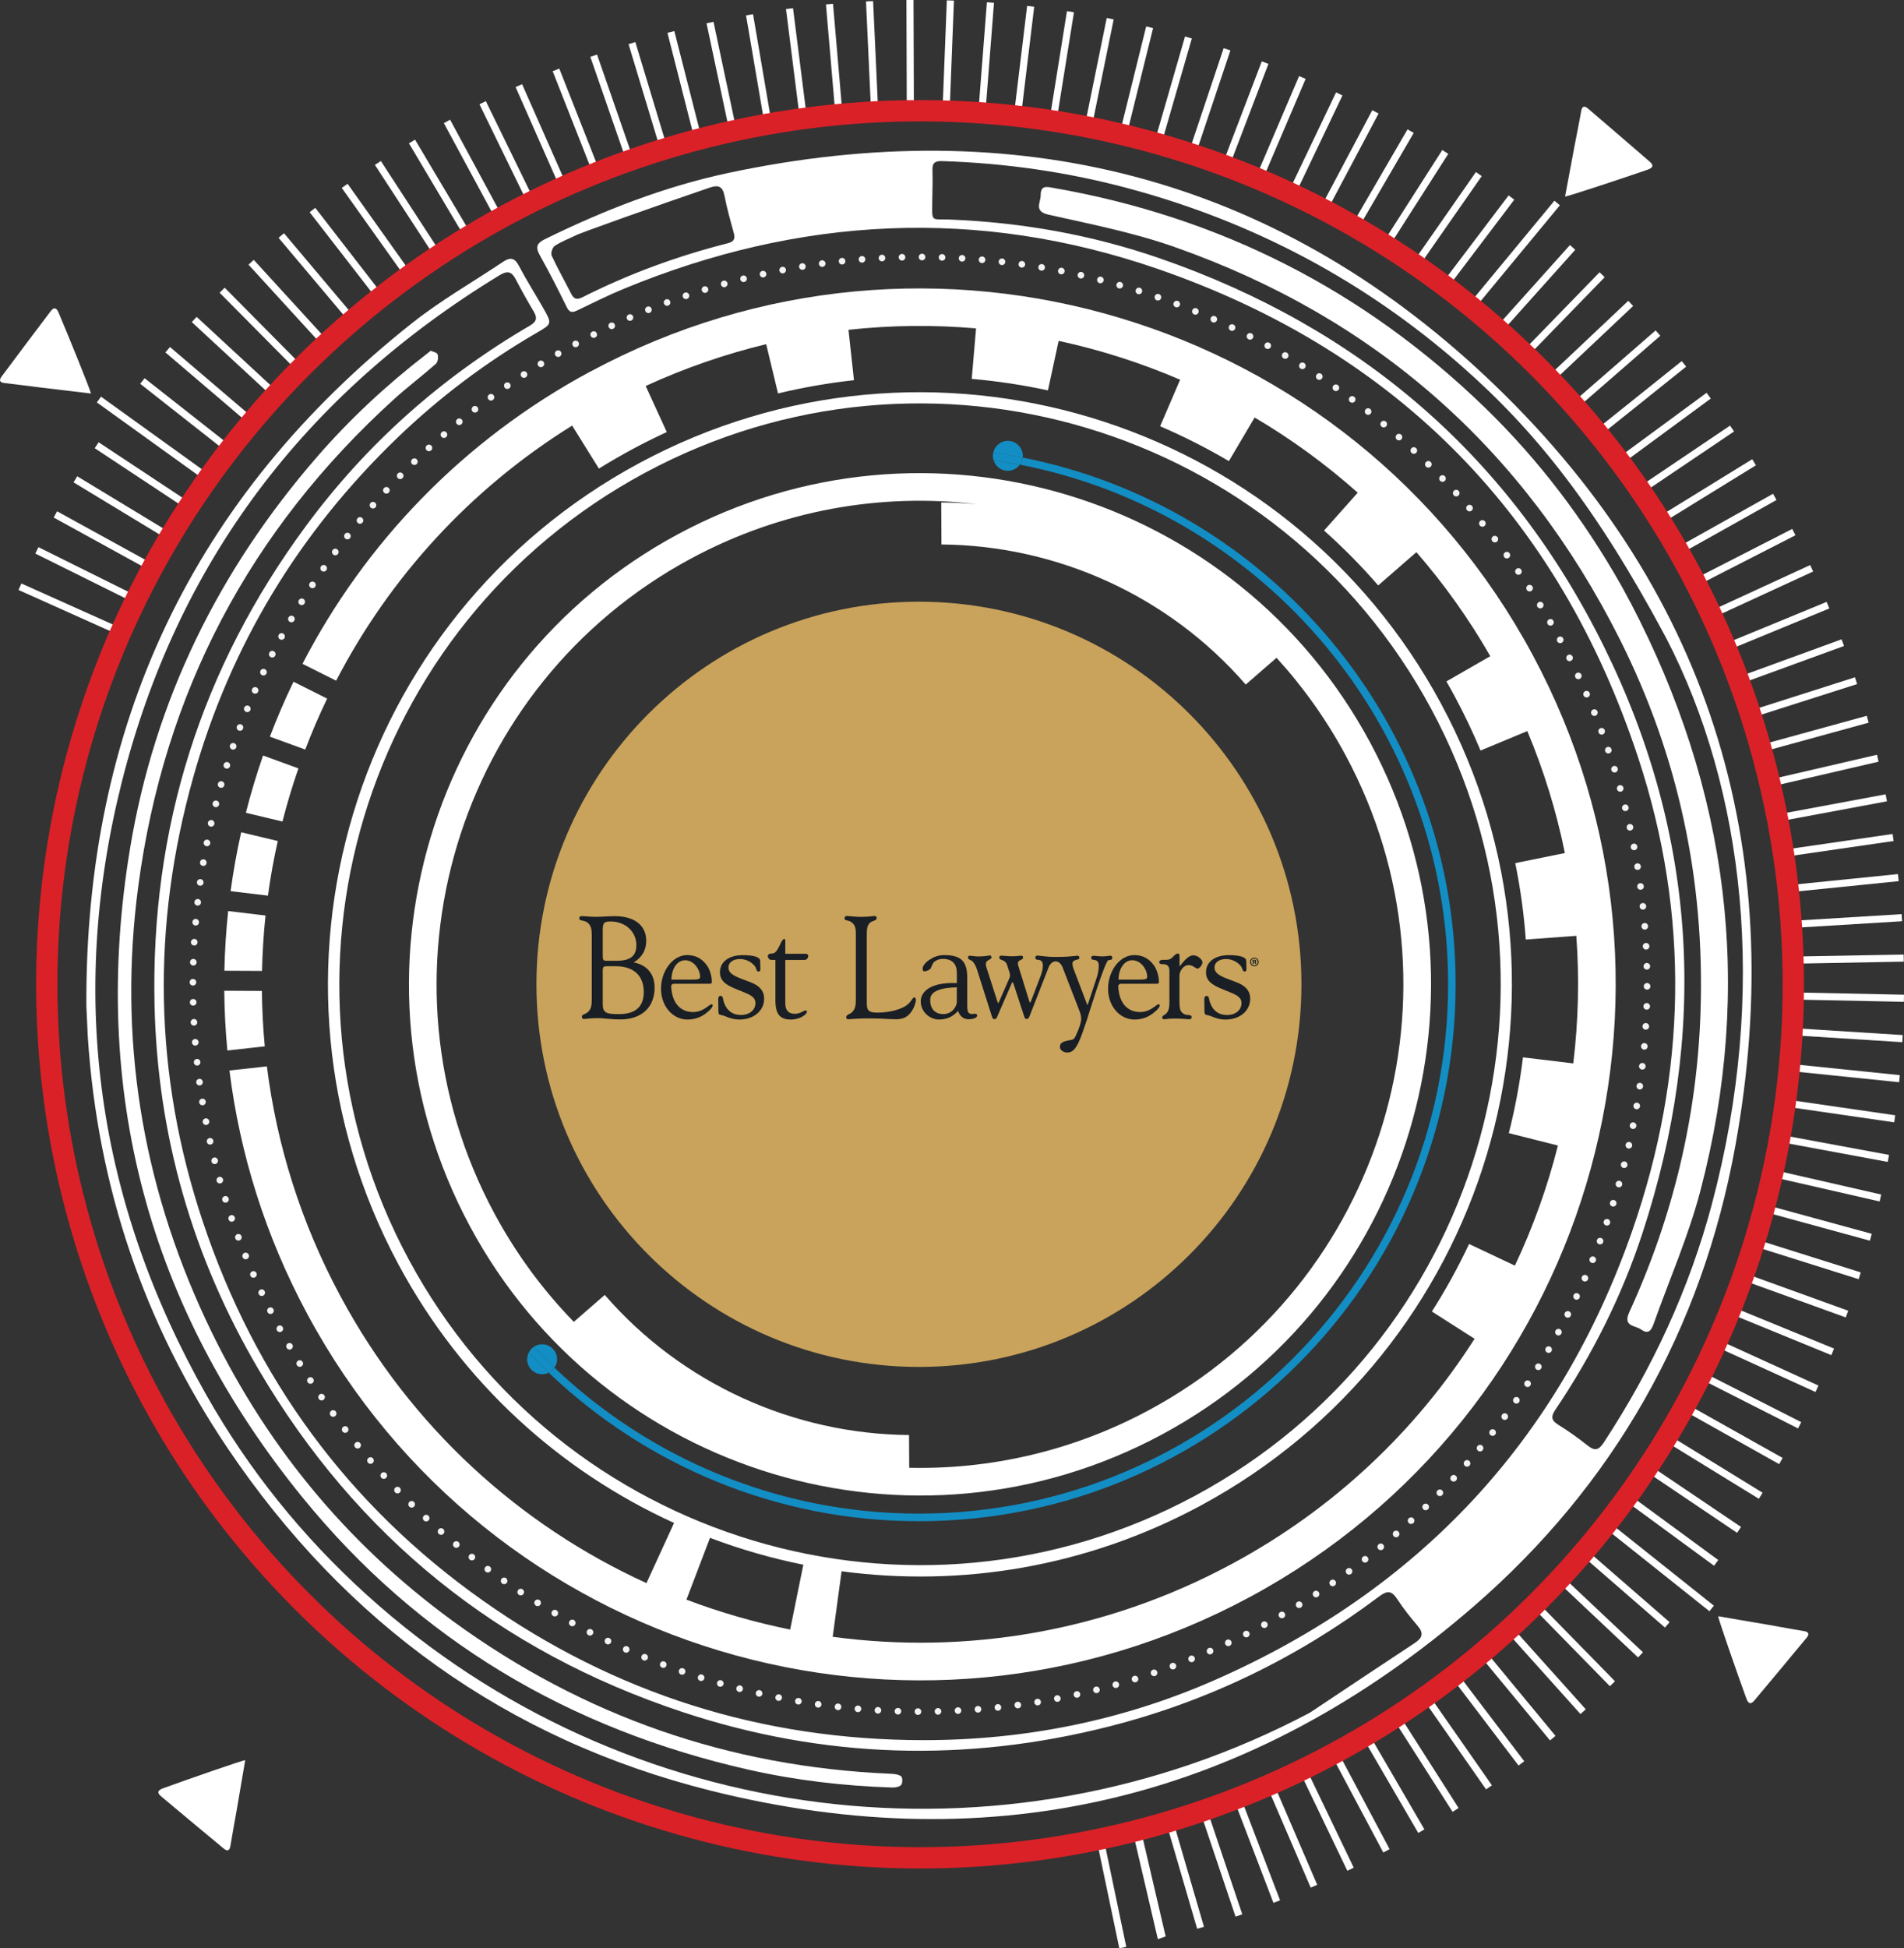 <?xml version="1.0" encoding="UTF-8"?><svg id="Layer_2" xmlns="http://www.w3.org/2000/svg" xmlns:xlink="http://www.w3.org/1999/xlink" viewBox="0 0 511.42 523.16"><rect x="0" y="0" width="511.42" height="523.16" fill="#333333" stroke="none"/><defs><style>.cls-1{fill:#c9a35b;}.cls-1,.cls-2,.cls-3,.cls-4,.cls-5{stroke-width:0px;}.cls-6,.cls-2,.cls-7,.cls-8{fill:none;}.cls-6,.cls-8{stroke:#f3f3f4;stroke-linecap:round;stroke-linejoin:round;stroke-width:1.78px;}.cls-3{fill:#128ec4;}.cls-9{clip-path:url(#clippath);}.cls-4{fill:#1a1f25;}.cls-5{fill:#fff;}.cls-7{stroke:#da2127;stroke-miterlimit:10;stroke-width:5.72px;}.cls-8{stroke-dasharray:0 0 0 5.38;}</style><clipPath id="clippath"><rect class="cls-2" x="144.1" y="161.57" width="205.47" height="205.47"/></clipPath></defs><g id="Layer_5"><path class="cls-5" d="M5.75,156.68l26,11.66-.78,1.74-26-11.66.78-1.74Z"/><path class="cls-5" d="M10.33,146.93l25.52,12.67-.85,1.71-25.52-12.67.85-1.71Z"/><path class="cls-5" d="M15.34,137.3l24.97,13.73-.92,1.67-24.97-13.73.92-1.67Z"/><path class="cls-5" d="M20.74,127.89l24.37,14.77-.99,1.63-24.37-14.77.99-1.63Z"/><path class="cls-5" d="M26.49,118.76l23.77,15.72-1.05,1.59-23.77-15.72,1.05-1.59Z"/><path class="cls-5" d="M27.13,106.51l30.07,21.64-1.11,1.55-30.07-21.64,1.11-1.55Z"/><path class="cls-5" d="M38.84,101.56l22.4,17.62-1.18,1.5-22.4-17.62,1.18-1.5Z"/><path class="cls-5" d="M45.66,93.18l21.68,18.49-1.24,1.45-21.68-18.49,1.24-1.45Z"/><path class="cls-5" d="M52.82,85.09l20.92,19.35-1.3,1.4-20.92-19.35,1.3-1.4Z"/><path class="cls-5" d="M60.35,77.26l20.06,20.24-1.36,1.34-20.06-20.24,1.36-1.34Z"/><path class="cls-5" d="M68.16,69.78l19.23,21.03-1.41,1.29-19.23-21.03,1.41-1.29Z"/><path class="cls-5" d="M76.28,62.63l18.36,21.79-1.46,1.23-18.36-21.79,1.46-1.23Z"/><path class="cls-5" d="M84.68,55.81l17.45,22.52-1.51,1.17-17.45-22.52,1.51-1.17Z"/><path class="cls-5" d="M93.36,49.35l16.52,23.22-1.56,1.11-16.52-23.22,1.56-1.11Z"/><path class="cls-5" d="M102.3,43.24l15.55,23.88-1.6,1.04-15.55-23.88,1.6-1.04Z"/><path class="cls-5" d="M111.48,37.5l14.56,24.5-1.64.98-14.56-24.5,1.64-.98Z"/><path class="cls-5" d="M120.9,32.15l13.54,25.07-1.68.91-13.54-25.07,1.68-.91Z"/><path class="cls-5" d="M130.5,27.16l12.49,25.61-1.72.84-12.49-25.61,1.72-.84Z"/><path class="cls-5" d="M140.24,22.61l11.51,26.06-1.75.77-11.51-26.06,1.75-.77Z"/><path class="cls-5" d="M150.23,18.42l10.44,26.51-1.78.7-10.44-26.51,1.78-.7Z"/><path class="cls-5" d="M160.37,14.65l9.34,26.92-1.8.63-9.34-26.92,1.8-.63Z"/><path class="cls-5" d="M170.66,11.3l8.24,27.28-1.83.55-8.24-27.28,1.83-.55Z"/><path class="cls-5" d="M181.13,8.35l7.04,27.61-1.85.47-7.04-27.61,1.85-.47Z"/><path class="cls-5" d="M191.65,5.86l5.91,27.87-1.87.4-5.91-27.87,1.87-.4Z"/><path class="cls-5" d="M202.27,3.81l4.79,28.09-1.88.32-4.79-28.09,1.88-.32Z"/><path class="cls-5" d="M213.01,2.19l3.57,28.27-1.89.24-3.57-28.27,1.89-.24Z"/><path class="cls-5" d="M223.75,1.02l2.44,28.39-1.9.16-2.44-28.39,1.9-.16Z"/><path class="cls-5" d="M234.52.29l1.31,28.46-1.91.09-1.31-28.46,1.91-.09Z"/><path class="cls-5" d="M245.37,0l.1,28.49h-1.91S243.47,0,243.47,0h1.91Z"/><path class="cls-5" d="M256.23.16l-1.11,28.47-1.91-.07L254.32.09l1.91.07Z"/><path class="cls-5" d="M266.99.76l-2.22,28.41-1.9-.15,2.22-28.41,1.9.15Z"/><path class="cls-5" d="M277.79,1.81l-3.42,28.29-1.9-.23,3.42-28.29,1.9.23Z"/><path class="cls-5" d="M288.47,3.29l-4.51,28.13-1.88-.3,4.51-28.13,1.88.3Z"/><path class="cls-5" d="M299.14,5.21l-5.69,27.92-1.87-.38,5.69-27.92,1.87.38Z"/><path class="cls-5" d="M309.72,7.56l-6.85,27.66-1.85-.46,6.85-27.66,1.85.46Z"/><path class="cls-5" d="M320.13,10.33l-7.91,27.37-1.83-.53,7.91-27.37,1.83.53Z"/><path class="cls-5" d="M330.49,13.54l-9.05,27.02-1.81-.61,9.05-27.02,1.81.61Z"/><path class="cls-5" d="M340.7,17.16l-10.17,26.62-1.78-.68,10.17-26.62,1.78.68Z"/><path class="cls-5" d="M350.7,21.18l-11.19,26.2-1.76-.75,11.19-26.2,1.76.75Z"/><path class="cls-5" d="M360.59,25.63l-12.28,25.71-1.72-.82,12.28-25.71,1.72.82Z"/><path class="cls-5" d="M370.29,30.48l-13.35,25.17-1.69-.89,13.35-25.17,1.69.89Z"/><path class="cls-5" d="M379.73,35.69l-14.33,24.63-1.65-.96,14.32-24.63,1.65.96Z"/><path class="cls-5" d="M389.01,41.32l-15.35,24-1.61-1.03,15.35-24,1.61,1.03Z"/><path class="cls-5" d="M398,47.29l-16.29,23.38-1.57-1.09,16.29-23.38,1.57,1.09Z"/><path class="cls-5" d="M406.74,53.62l-17.2,22.72-1.52-1.15,17.2-22.72,1.52,1.15Z"/><path class="cls-5" d="M418.99,55.12l-23.61,28.55-1.47-1.22,23.61-28.55,1.47,1.22Z"/><path class="cls-5" d="M423.11,67.08l-19.02,21.22-1.42-1.28,19.02-21.22,1.42,1.28Z"/><path class="cls-5" d="M431.02,74.44l-19.86,20.43-1.37-1.33,19.86-20.43,1.37,1.33Z"/><path class="cls-5" d="M438.67,82.17l-20.73,19.55-1.31-1.39,20.73-19.55,1.31,1.39Z"/><path class="cls-5" d="M445.96,90.16l-21.5,18.7-1.25-1.44,21.5-18.7,1.25,1.44Z"/><path class="cls-5" d="M452.91,98.45l-22.25,17.81-1.19-1.49,22.25-17.81,1.19,1.49Z"/><path class="cls-5" d="M459.52,107.02l-22.96,16.88-1.13-1.54,22.96-16.88,1.13,1.54Z"/><path class="cls-5" d="M465.77,115.86l-23.63,15.93-1.07-1.58,23.63-15.93,1.07,1.58Z"/><path class="cls-5" d="M471.65,124.94l-24.26,14.94-1-1.63,24.26-14.94,1,1.63Z"/><path class="cls-5" d="M477.17,134.26l-24.86,13.93-.93-1.67,24.86-13.93.93,1.67Z"/><path class="cls-5" d="M482.27,143.73l-25.37,12.98-.87-1.7,25.37-12.98.87,1.7Z"/><path class="cls-5" d="M487.02,153.46l-25.88,11.92-.8-1.73,25.88-11.92.8,1.73Z"/><path class="cls-5" d="M491.37,163.38l-26.35,10.85-.73-1.76,26.35-10.85.73,1.77Z"/><path class="cls-5" d="M495.31,173.46l-26.77,9.76-.65-1.79,26.77-9.76.65,1.79Z"/><path class="cls-5" d="M498.83,183.69l-27.15,8.66-.58-1.82,27.15-8.66.58,1.82Z"/><path class="cls-5" d="M501.93,194.05l-27.48,7.55-.51-1.84,27.48-7.55.51,1.84Z"/><path class="cls-5" d="M504.59,204.53l-27.76,6.43-.43-1.86,27.76-6.43.43,1.86Z"/><path class="cls-5" d="M506.84,215.17l-28.01,5.22-.35-1.88,28.01-5.22.35,1.88Z"/><path class="cls-5" d="M508.63,225.83l-28.2,4.09-.27-1.89,28.2-4.09.27,1.89Z"/><path class="cls-5" d="M509.99,236.61l-28.35,2.87-.19-1.9,28.35-2.87.19,1.9Z"/><path class="cls-5" d="M510.9,247.37l-28.44,1.74-.12-1.9,28.44-1.74.12,1.9Z"/><path class="cls-5" d="M511.36,258.22l-28.49.53-.04-1.91,28.49-.53.04,1.91Z"/><path class="cls-5" d="M511.38,269.01l-28.49-.59.04-1.91,28.49.59-.04,1.91Z"/><path class="cls-5" d="M510.96,279.85l-28.44-1.8.12-1.91,28.44,1.8-.12,1.91Z"/><path class="cls-5" d="M510.1,290.6l-28.35-2.91.2-1.9,28.35,2.91-.19,1.9Z"/><path class="cls-5" d="M508.79,301.37l-28.2-4.09.27-1.89,28.2,4.09-.27,1.89Z"/><path class="cls-5" d="M507.05,312l-28.02-5.19.35-1.88,28.02,5.19-.35,1.88Z"/><path class="cls-5" d="M504.87,322.62l-27.78-6.35.43-1.86,27.78,6.35-.43,1.86Z"/><path class="cls-5" d="M502.26,333.15l-27.49-7.51.5-1.84,27.49,7.51-.5,1.84Z"/><path class="cls-5" d="M499.24,343.49l-27.18-8.56.57-1.82,27.18,8.56-.57,1.82Z"/><path class="cls-5" d="M495.78,353.76l-26.8-9.69.65-1.8,26.8,9.69-.65,1.8Z"/><path class="cls-5" d="M491.91,363.89l-26.37-10.8.72-1.77,26.37,10.8-.72,1.77Z"/><path class="cls-5" d="M487.65,373.79l-25.93-11.82.79-1.74,25.93,11.82-.79,1.74Z"/><path class="cls-5" d="M482.96,383.57l-25.41-12.89.86-1.7,25.41,12.9-.86,1.7Z"/><path class="cls-5" d="M477.88,393.15l-24.85-13.95.94-1.66,24.85,13.95-.93,1.66Z"/><path class="cls-5" d="M472.44,402.46l-24.28-14.92,1-1.63,24.28,14.92-1,1.63Z"/><path class="cls-5" d="M466.59,411.6l-23.63-15.93,1.07-1.58,23.62,15.93-1.07,1.58Z"/><path class="cls-5" d="M460.4,420.44l-22.98-16.85,1.13-1.54,22.98,16.85-1.13,1.54Z"/><path class="cls-5" d="M459.16,432.65l-28.98-23.08,1.19-1.49,28.98,23.08-1.19,1.49Z"/><path class="cls-5" d="M447.21,437.03l-21.51-18.69,1.25-1.44,21.51,18.69-1.25,1.44Z"/><path class="cls-5" d="M439.99,445.06l-20.74-19.54,1.31-1.39,20.74,19.54-1.31,1.39Z"/><path class="cls-5" d="M432.43,452.79l-19.94-20.36,1.36-1.34,19.94,20.36-1.36,1.33Z"/><path class="cls-5" d="M424.52,460.26l-19.03-21.21,1.42-1.28,19.03,21.21-1.42,1.28Z"/><path class="cls-5" d="M416.34,467.34l-18.15-21.96,1.47-1.22,18.15,21.96-1.47,1.22Z"/><path class="cls-5" d="M407.89,474.09l-17.24-22.69,1.52-1.16,17.24,22.69-1.52,1.16Z"/><path class="cls-5" d="M399.16,480.49l-16.3-23.37,1.57-1.09,16.3,23.37-1.57,1.09Z"/><path class="cls-5" d="M390.17,486.52l-15.33-24.02,1.61-1.03,15.33,24.02-1.61,1.03Z"/><path class="cls-5" d="M380.95,492.19l-14.33-24.63,1.65-.96,14.33,24.63-1.65.96Z"/><path class="cls-5" d="M371.56,497.44l-13.38-25.16,1.69-.9,13.38,25.16-1.69.9Z"/><path class="cls-5" d="M361.9,502.35l-12.33-25.69,1.72-.83,12.33,25.69-1.72.83Z"/><path class="cls-5" d="M352.06,506.86l-11.27-26.17,1.75-.75,11.27,26.17-1.75.75Z"/><path class="cls-5" d="M342.05,510.96l-10.18-26.61,1.78-.68,10.18,26.61-1.78.68Z"/><path class="cls-5" d="M331.87,514.65l-9.09-27.01,1.81-.61,9.09,27.01-1.81.61Z"/><path class="cls-5" d="M321.56,517.92l-7.98-27.35,1.83-.53,7.98,27.35-1.83.53Z"/><path class="cls-5" d="M311,520.71l-6.23-26.71,2.1-.73,6.23,26.71-2.1.73Z"/><path class="cls-5" d="M300.65,523.16l-5.83-27.89,1.87-.39,5.83,27.89-1.87.39Z"/><path class="cls-1" d="M295.19,353.68c49.36-26.55,67.85-88.09,41.3-137.45-26.55-49.36-88.09-67.85-137.45-41.3-49.36,26.55-67.85,88.09-41.3,137.45,26.55,49.36,88.09,67.85,137.45,41.3"/><circle class="cls-7" cx="247.12" cy="264.31" r="234.56" transform="translate(-114.51 252.15) rotate(-45)"/><path class="cls-8" d="M344.32,433.65c90.65-51.97,124.42-166.5,76.02-259.46"/><path class="cls-8" d="M416.46,167.11c-51.97-90.65-166.5-124.42-259.46-76.02"/><path class="cls-8" d="M149.92,94.96c-90.65,51.97-124.42,166.5-76.02,259.46"/><path class="cls-8" d="M77.77,361.51c51.97,90.65,166.49,124.42,259.46,76.02"/><path class="cls-6" d="M339.61,436.27h0M75.16,356.8h0M154.62,92.35h0M419.07,171.81h0"/><path class="cls-5" d="M459.86,323.19c-6.12,23-16.05,44.29-29.08,64.16-1.4,2.14-2.45,2.31-4.38.77-2.51-2-5.14-3.86-7.86-5.55-1.93-1.2-1.97-2.24-.75-4.05,9.9-14.72,17.82-30.46,23.35-47.31,17.65-53.78,14.89-106.46-10.22-157.39-25.29-51.3-65.62-85.86-119.54-104.5-18.21-6.29-37.04-9.61-56.31-10.37-5.07-.2-4.72.92-4.66-5.04.03-2.74.15-5.48.05-8.21-.07-2.02.71-2.5,2.66-2.44,16.95.54,33.63,2.93,50.01,7.33,33.55,9.01,63.51,24.88,89.61,47.84,19.83,17.44,36.04,37.81,54.73,72.76,21.07,40.54,27.52,95.06,12.38,152M380.1,441.12c-9.44,6.22-18.83,12.5-28.24,18.76-82.4,43.65-183.93,31.2-253.37-31.64-17.2-15.57-31.62-33.44-43.08-53.67-29.28-51.72-37.18-106.61-22.81-164.1,14.85-59.43,49.37-104.79,101.66-136.61,2.03-1.24,3.19-.94,4.25,1.1,1.53,2.93,3.13,5.82,4.83,8.66,1.05,1.75.81,2.76-1.03,3.83-23.68,13.83-43.81,31.69-60.1,53.75-28.23,38.22-41.77,81.21-40.7,128.72.78,34.99,10.22,67.68,27.93,97.8,26.41,44.9,64.48,75.65,113.93,92.01,37.8,12.51,76.09,13.64,114.64,3.84,26.46-6.73,50.57-18.47,72.39-34.86,2.17-1.63,3.38-1.66,4.89.67,1.64,2.53,3.54,4.9,5.5,7.2,1.64,1.92,1.32,3.2-.69,4.53M194.6,52.58c.65,3.33,1.56,6.6,2.47,9.87.44,1.58.18,2.42-1.55,2.86-13.55,3.44-26.61,8.22-39.1,14.52-1.37.69-2.24.55-2.96-.87-1.75-3.45-3.66-6.81-5.28-10.32-.3-.64.2-2.2.82-2.61,1.71-1.13,3.68-1.88,5.54-2.77-.08-.24,24.03-8.79,36.13-12.89,2.32-.79,3.44-.3,3.93,2.21M23.59,278.55c2.65,40.09,15.07,76.96,37.5,110.25,31.65,46.99,74.98,78.33,129.84,92.04,76.63,19.15,145.43,2.05,204.94-49.52,37.65-32.62,61.25-74.32,70.2-123.38,14.72-80.71-7.42-150.92-67.08-206.91-57.34-53.81-126.32-70.97-203.26-54.61-17.23,3.66-33.57,10.05-49.38,17.81-2.24,1.1-2.55,2.2-1.33,4.36,2.54,4.53,4.9,9.16,7.18,13.82.74,1.52,1.46,1.62,2.84.95,4.16-2,8.3-4.07,12.57-5.83,47.15-19.47,95.22-21.97,143.48-5.28,64.45,22.3,107.62,66.53,128.96,131.3,13.92,42.26,13.01,84.93-1.6,126.87-19.64,56.38-57.31,96.5-111.84,120.57-24.98,11.02-51.33,16.3-78.66,16.28-43.29-.04-82.82-12.47-118.18-37.43-36.24-25.59-61.27-59.78-75.31-101.85-13.18-39.47-13.79-79.34-2.54-119.33,9.97-35.42,28.46-65.79,54.97-91.25,11.27-10.82,23.69-20.16,37.2-28,4.21-2.44,4.25-2.42,1.79-6.75-2.15-3.77-4.49-7.44-6.5-11.28-1.13-2.17-2.32-2.36-4.2-1.11-8.14,5.46-16.72,10.34-24.38,16.4-59.12,46.76-87.99,108.15-87.6,183.48l.39,8.39Z"/><path class="cls-5" d="M115.7,94.18c.51.25,1.66.45,1.84.98.25.73.08,2.06-.45,2.52-3.67,3.25-7.6,6.2-11.23,9.49-38.84,35.24-61.85,78.92-68.74,130.94-5.36,40.44.88,79.27,18.12,116.21,15.22,32.62,37.32,59.78,66.46,81.02,35.01,25.52,74.21,39.1,117.45,40.95.99.04,2.14.15,2.89.68.4.28.43,1.85.03,2.3-.48.55-1.61.75-2.45.72-12.95-.43-25.77-1.91-38.42-4.76-48.23-10.87-88.79-34.8-120.01-73.21-41.4-50.96-56.99-109.3-46.26-174.19,6.58-39.8,23.82-74.74,50.22-105.14,8.8-10.14,18.6-19.25,29.23-27.47.3-.23.59-.47,1.32-1.04"/><path class="cls-5" d="M437.98,161.84c26.29,50.22,33.17,102.86,18.78,157.8-3.19,12.17-8.31,23.83-12.55,35.73-.59,1.65-1.33,3.13-3.39,1.64-1.59-1.15-4.99-.73-3.19-4.66,11.74-25.61,18.22-52.54,19.14-80.73,1.16-35.12-5.91-68.57-21.7-99.98-25.72-51.18-65.72-86.4-119.71-105.36-10.9-3.83-22.37-6.09-33.67-8.62-4.13-.92-2.14-3.26-2.16-5.26-.02-2.76,1.71-2.24,3.49-1.93,44.72,7.81,83.41,27.5,115.99,59.14,14.45,14.03,26.47,29.98,36.41,47.51.88,1.56,1.7,3.15,2.55,4.73"/><path class="cls-5" d="M24.44,105.67c-4.75-.57-9.21-1.09-13.67-1.63-3.16-.38-6.31-.83-9.47-1.17-1.42-.15-1.62-.76-.85-1.79,4.37-5.86,8.76-11.7,13.17-17.53.91-1.2,1.58-.88,2.12.4,2.77,6.53,8.55,20.82,8.7,21.73"/><path class="cls-5" d="M420.38,52.79c.88-4.71,1.69-9.12,2.53-13.53.59-3.13,1.25-6.24,1.79-9.38.24-1.41.87-1.56,1.84-.73,5.56,4.75,11.1,9.52,16.62,14.3,1.14.98.77,1.63-.54,2.09-6.7,2.33-21.34,7.16-22.26,7.25"/><path class="cls-5" d="M65.87,472.63c-.81,4.72-1.55,9.15-2.32,13.57-.54,3.14-1.15,6.26-1.65,9.4-.22,1.41-.84,1.58-1.83.76-5.63-4.66-11.24-9.35-16.84-14.04-1.15-.97-.8-1.62.5-2.1,6.66-2.43,21.22-7.48,22.14-7.59"/><path class="cls-5" d="M461.51,434c4.72.8,9.15,1.55,13.57,2.32,3.14.54,6.26,1.15,9.4,1.65,1.41.22,1.58.84.76,1.83-4.66,5.63-9.34,11.24-14.04,16.85-.97,1.15-1.62.8-2.1-.5-2.43-6.66-7.49-21.22-7.6-22.14"/><path class="cls-5" d="M154.13,354.95c-8.25-8.47-15.47-18.21-21.35-29.14-33.96-63.14-10.31-141.86,52.83-175.83,24.42-13.14,51.17-17.65,76.76-14.6-3.17-.28-6.35-.43-9.55-.45l.06,11.27c30.9.27,60.92,13.64,81.73,37.62l8.27-7.19c7.09,7.76,13.35,16.51,18.56,26.19,33.96,63.14,10.31,141.86-52.83,175.83-20.51,11.03-42.66,15.98-64.39,15.48l-.05-8.79c-30.9-.27-60.92-13.64-81.73-37.62l-8.32,7.24ZM312.13,385.18c66.75-35.91,91.76-119.13,55.85-185.88s-119.13-91.76-185.88-55.85c-66.75,35.91-91.76,119.13-55.85,185.88,35.91,66.75,119.13,91.76,185.88,55.85M70.35,266.09l-10.11-.05c.05,5.34.32,10.69.83,16.04l10.05-1.11c-.47-4.96-.72-9.93-.77-14.89M184.38,429.54l6.33-16.6c8.14,3.09,16.53,5.5,25.07,7.22l-3.54,17.41c-9.49-1.92-18.81-4.6-27.86-8.03M109.78,338.18c-40.8-75.85-12.39-170.42,63.46-211.22,75.85-40.8,170.42-12.39,211.22,63.46,40.8,75.85,12.39,170.42-63.46,211.22-75.85,40.8-170.42,12.39-211.22-63.46M158.6,99.75c-34.4,18.5-60.66,46.24-77.35,78.5l9.04,4.53c14.19-27.35,35.64-51.25,63.39-68.5l7.19,11.55c2.91-1.81,5.9-3.54,8.96-5.19,3.06-1.65,6.15-3.19,9.27-4.62l-5.67-12.37c10.58-4.86,21.42-8.59,32.37-11.23l3.18,13.23c6.77-1.63,13.58-2.81,20.4-3.56l-1.48-13.53c11.45-1.25,22.93-1.36,34.27-.38l-1.16,13.56c6.89.6,13.73,1.63,20.47,3.09l2.87-13.3c11.18,2.42,22.12,5.91,32.64,10.43l-5.38,12.5c6.33,2.72,12.51,5.84,18.47,9.36l6.92-11.71c9.8,5.77,19.08,12.52,27.69,20.19l-9.05,10.16c5.12,4.56,9.99,9.48,14.55,14.74l10.26-8.93c7.38,8.5,14.05,17.82,19.85,27.93l-11.79,6.78c.77,1.34,1.53,2.69,2.26,4.06,2.56,4.77,4.86,9.61,6.91,14.5l12.56-5.23c4.49,10.72,7.84,21.69,10.09,32.75l-13.33,2.71c1.39,6.81,2.33,13.67,2.83,20.52l13.57-1c.84,11.48.55,22.95-.82,34.26l-13.51-1.63c-.84,6.87-2.11,13.67-3.8,20.35l13.19,3.33c-2.8,11.09-6.67,21.89-11.56,32.25l-12.3-5.81c-2.94,6.23-6.27,12.29-10,18.13l11.47,7.32c-15.69,24.61-37.71,45.68-65.25,60.49-34.09,18.34-71.52,24.34-107.16,19.54l2.39-17.6c32.05,4.3,65.7-1.09,96.35-17.58,77.32-41.59,106.29-137.99,64.7-215.32-41.59-77.32-137.99-106.29-215.32-64.7-77.32,41.59-106.29,137.99-64.7,215.32,17.1,31.79,43.47,55.41,73.97,69.31l-7.41,16.15c-33.89-15.45-63.2-41.7-82.2-77.04-10.64-19.78-17.12-40.68-19.76-61.71l-10.05,1.11c2.77,22.28,9.63,44.43,20.91,65.39,48.88,90.88,162.19,124.92,253.07,76.04,90.88-48.88,124.92-162.19,76.04-253.07-48.88-90.88-162.19-124.92-253.07-76.04M74.61,225.83l-9.83-2.35c-1.17,5.22-2.12,10.5-2.84,15.81l10.03,1.21c.67-4.93,1.55-9.82,2.64-14.67M71.33,245.84l-10.04-1.21c-.57,5.32-.91,10.67-1.02,16.03l10.11.05c.11-4.98.42-9.94.94-14.87M80.16,206.33l-9.5-3.46c-1.76,5.06-3.3,10.19-4.62,15.38l9.83,2.35c1.23-4.81,2.66-9.58,4.29-14.27M87.88,187.59l-9.04-4.53c-2.33,4.83-4.45,9.75-6.35,14.75l9.5,3.46c1.77-4.64,3.73-9.21,5.89-13.69"/><g class="cls-9"><path class="cls-1" d="M246.83,367.05c56.74,0,102.74-46,102.74-102.74s-46-102.74-102.74-102.74-102.74,46-102.74,102.74,46,102.74,102.74,102.74"/><path class="cls-4" d="M166.23,272.31c-3.27,0-4.33-.28-4.33-2.65v-8.85c0-1.21.14-1.36,1.24-1.36h2.25c4.79,0,7.53,2.52,7.53,6.92,0,4.02-2.28,5.94-6.69,5.94M161.91,249.54c0-1.82.48-2.1,2.12-2.1,3.94,0,6.9,2.72,6.9,6.33,0,2.96-1.6,4.22-5.36,4.22h-2.61c-.96,0-1.06-.25-1.06-1.32v-7.13ZM170.19,258.43h0c2.28-1.3,3.39-3.39,3.39-5.79,0-4.16-3.16-6.63-8.44-6.63-.95,0-1.84.05-2.7.1l-2.2.09c-1.2,0-2.15-.08-2.84-.14l-.98-.06c-.57,0-.82.09-.82.6,0,.44.36.51.82.6.4.08.9.18,1.37.54.98.74,1.16,1.75,1.16,3.49v16.95c0,1.68-.13,2.62-.87,3.41-.35.39-.75.57-1.08.71-.4.18-.71.32-.71.73,0,.29.23.6.46.6l.55-.05c.66-.07,1.75-.19,3.35-.19.59,0,1.29.06,2.11.14,1.13.1,2.4.21,3.89.21,5.67,0,9.18-3.26,9.18-8.51,0-3.68-2-6.09-5.63-6.81"/><path class="cls-4" d="M184.04,257.85c2.36,0,4.01,2.53,4.01,4.44,0,.71-.66.76-2.72.76h-4.92s-.07-.04-.07-.08c.12-3.16,1.69-5.12,3.7-5.12M191.1,269.67c-.17,0-.4.17-.76.42-.79.57-2.12,1.67-4.15,1.67-3.42,0-5.69-2.39-5.91-6.9-.02-.37.29-.69.67-.69h8.94c1.37,0,1.31,0,1.31-.79,0-1.05-.49-3.03-1.34-4.18-1.34-1.84-3.07-2.74-5.28-2.74-3.81,0-7.03,4.15-7.03,9.06,0,4.62,3.12,8.25,7.1,8.25,2.28,0,4.17-.8,5.94-2.5.57-.56.83-.96.83-1.28,0-.27-.11-.32-.31-.32"/><path class="cls-4" d="M193.37,261.07c0,2,1.18,3.25,4.21,4.46l1.21.49c2.57,1.02,4.12,1.63,4.12,3.33,0,1.88-1.6,3.19-3.88,3.19-2.16,0-3.67-1.04-4.48-3.09-.16-.42-.25-.8-.31-1.1-.12-.56-.2-.93-.66-.93s-.66.29-.66.87l.04,3.24c0,.88.25.95.84,1.05.2.04.4.09.6.16l.43.16c.84.35,2.1.87,3.79.87,3.84,0,6.63-2.36,6.63-5.59,0-2.09-1.2-3.51-3.75-4.46l-.6-.23c-3.26-1.19-5.24-1.91-5.24-3.71,0-1.35,1.25-2.26,3.1-2.26,1.52,0,3.01.71,3.98,1.89.2.25.3.54.39.79.12.37.23.68.63.68.42,0,.48-.34.48-.71l-.05-2.19c-.04-.97-1.71-1.5-4.69-1.5-3.72,0-6.12,1.8-6.12,4.58"/><path class="cls-4" d="M323.93,261.07c0,2,1.18,3.25,4.21,4.46l1.21.49c2.57,1.02,4.12,1.63,4.12,3.34,0,1.88-1.6,3.19-3.88,3.19-2.16,0-3.67-1.04-4.48-3.09-.16-.42-.25-.8-.31-1.1-.12-.56-.2-.93-.66-.93s-.66.29-.66.87l.04,3.24c0,.88.25.95.84,1.05.2.04.4.09.6.16l.43.16c.84.35,2.1.87,3.79.87,3.84,0,6.63-2.36,6.63-5.59,0-2.09-1.2-3.51-3.75-4.46l-.6-.23c-3.26-1.19-5.24-1.91-5.24-3.72,0-1.35,1.25-2.26,3.1-2.26,1.52,0,3.01.71,3.98,1.89.2.25.3.54.39.79.12.37.23.68.63.68.42,0,.48-.34.48-.71l-.05-2.19c-.04-.97-1.71-1.5-4.69-1.5-3.72,0-6.12,1.8-6.12,4.58"/><path class="cls-4" d="M209.74,253.21c-.27.5-.99,2.32-1.78,2.68-.3.13-.74.18-1.1.2-.35.02-.62.3-.62.65,0,.57.46,1.03,1.03,1.03h1.01v10.78c0,3.76,1.17,5.22,4.17,5.22,2.48,0,4.35-1.42,4.3-2.17-.02-.25-.37-.39-.91-.09-.47.26-1.25.72-2.4.72-1.64,0-2.51-.97-2.51-2.82v-11.64h5.13c.57,0,1.04-.46,1.04-1.04,0-.34-.28-.62-.62-.62h-5.55v-3.45c0-.31-.02-.52-.31-.52-.32,0-.56.45-.89,1.06"/><path class="cls-4" d="M234.53,246c-.55.06-1.7.2-3.41.2-1.05,0-1.92-.1-2.55-.16l-.96-.08c-.5,0-.75.1-.75.64,0,.43.31.5.71.58.36.07.81.17,1.26.55,1.05.89,1.05,1.81,1.05,3.5v17c0,1.48-.06,2.51-.87,3.42-.33.37-.68.53-.99.69-.4.19-.72.35-.72.84,0,.26.21.52.42.52l.43-.03c.78-.06,2.62-.21,5.62-.21,1.92,0,3.5.09,4.77.16l2.06.08c1.92,0,3.12-.56,4.14-1.95.83-1.15,1.27-2.6,1.27-3.21,0-.44-.15-.72-.39-.72-.26,0-.46.28-.74.67-.32.45-.76,1.06-1.54,1.58-1.27.85-4.05,1.84-7.69,1.84-2.22,0-2.83-.52-2.83-2.43v-18.25c0-1.62.04-2.65.83-3.42.29-.28.66-.41.98-.53.45-.16.84-.3.84-.76,0-.35-.21-.56-.57-.56l-.39.04Z"/><path class="cls-4" d="M316.4,256.05c.43,0,.43.39.43,1v2.46c1.44-1.81,2.49-2.98,3.72-2.98s2.44,1.18,2.44,1.9c0,.67-.87,1.67-1.32,1.67-.22,0-.44-.15-.72-.33-.42-.28-.94-.62-1.7-.62-1.26,0-2.45,1.43-2.45,2.95v6.51c0,2.16.12,3.09,1.28,3.7.35.19.74.22,1.08.24.5.04.93.07.93.63,0,.31-.28.52-.69.52l-.85-.06c-.65-.06-1.55-.14-2.7-.14-1.51,0-2.45.11-2.9.17l-.28.03c-.28,0-.5-.21-.5-.48,0-.33.26-.49.56-.68.23-.15.51-.32.72-.62.47-.61.66-1.39.66-2.77v-8.41c0-1.26-.55-1.84-1.74-1.84-.5,0-.99-.04-.99-.53,0-.42.32-.62.94-.64.44-.01,1.56.12,2.19-.32.49-.34,1.27-1.39,1.89-1.38"/><path class="cls-4" d="M298.12,256.65l-.55.05c-.37.05-.87.11-1.51.11s-1.17-.06-1.59-.11l-.72-.05c-.45,0-.64.16-.64.53,0,.48.3.51.68.56l.46.08c.57.16.88.67.88,1.49,0,1.04-.2,2.18-.55,3.21l-2.35,7.09c-.03.14-.12.2-.17.2-.01,0-.07-.06-.1-.2,0,0-3.57-9.38-3.57-9.38-.26-.67-.33-1.22-.33-1.44,0-.56.34-.9,1.06-1.06,0,0,.21-.05.21-.05.34-.08.6-.14.6-.51s-.19-.56-.64-.53c-1.44.12-2.41.32-5.76.32-2.1,0-3.6-.25-4.79-.36-.45-.04-.64.18-.64.56,0,.48.3.51.68.56l.46.08c.57.16.88.66.88,1.45,0,.86-.22,1.82-.66,2.97l-2.58,6.73c-.07.2-.17.24-.21.24-.03,0-.1-.03-.17-.24l-2.98-9.6c-.08-.24-.11-.43-.11-.62,0-.62.43-.81.81-.99.3-.14.59-.27.59-.59,0-.38-.16-.53-.57-.53l-.45.04c-.41.05-1.03.12-1.87.12s-1.58-.06-2.09-.11l-.78-.05c-.41,0-.64.08-.64.49s.33.53.71.68c.48.19,1.07.43,1.36,1.26l.66,2.01c.1.24.15.53.15.89,0,.17-.07.44-.18.73l-2.79,6.38s-.06.11-.06.11c-.05.11-.1.21-.12.21-.02,0-.13-.11-.21-.36l-2.95-9.17c-.12-.36-.18-.66-.18-.97,0-.7.48-.96.9-1.18.31-.16.61-.32.61-.63s-.22-.52-.42-.52l-.27.04c-.44.07-1.37.24-2.89.24-.55,0-1-.07-1.4-.12l-.76-.08c-.38,0-.57.15-.57.45,0,.41.3.55.61.69.17.08.35.16.52.29.5.45.92,1.18,1.23,2.1l4.01,12.6c.18.59.3.9.78.9.4,0,.52-.26.74-.74,0,0,3.83-8.82,3.83-8.82.1-.21.16-.32.25-.32.04,0,.18.09.24.32l2.87,8.78c.14.49.29.74.71.74.38,0,.57-.29.74-.73l5.17-13.24c.82-1.92,2.81-2.08,3.69.06.87,2.25,4.29,11.05,4.29,11.05l.11.29c.32.85.62,1.65.62,2.53h0c0,.33-.1,1.37-.82,3.08l-.04.08c-.93,2.19-.98,2.36-2.06,2.55-2.05.37-2.83.73-2.79,1.9.02.81,1,1.44,1.93,1.44,1.52,0,2.57-.95,4.07-5.17l1.28-3.7h0s4.84-15.85,5.75-15.94c.3-.03.34-.05.49-.07.28-.04.54-.11.54-.56,0-.4-.19-.57-.64-.57"/><path class="cls-4" d="M257,269.17c-.25,1.77-1.82,3.31-4.01,3.12-2.36-.2-3.07-2-3.12-3.35-.04-1.05-.37-3.64,7.13-3.82v4.06ZM261.27,272.26c-1.27.11-1.47-.57-1.47-2.51v-7.22c0-4.47-1.68-6.11-6.42-6.06-1.3.02-2.5.55-2.61.61-.54.27-1.05.58-1.52.93-.46.35-.83.74-1.11,1.17-.28.43-.35.71-.3,1.11.05.38.14.49.31.51.11.02.21.04.41,0,.17-.04.3-.07.41-.12.42-.17.54-.22.72-.34.17-.11.33-.3.4-.5.11-.35.23-.6.38-.9.13-.25.24-.45.4-.6.44-.44,1.36-.86,2.35-.86,2.69,0,3.79,1.48,3.79,3.83v2.67c-7.84-.32-9.68,2.83-9.7,4.84-.04,2.98,2.6,5.04,5.07,4.95,2.43-.09,3.74-1.01,4.94-2.31.53,1.4,1.42,2.23,2.83,2.23s2.32-.46,2.32-.99c0-.65-.87-.47-1.18-.44"/><path class="cls-4" d="M304.13,257.85c2.37,0,4.01,2.53,4.01,4.44,0,.71-.66.76-2.72.76h-4.92s-.07-.04-.07-.08c.12-3.16,1.69-5.12,3.7-5.12M311.18,269.67c-.17,0-.4.17-.76.42-.79.57-2.12,1.67-4.15,1.67-3.42,0-5.69-2.39-5.91-6.9-.02-.37.29-.69.67-.69h8.94c1.37,0,1.31,0,1.31-.79,0-1.05-.49-3.03-1.34-4.18-1.34-1.84-3.07-2.74-5.28-2.74-3.81,0-7.03,4.15-7.03,9.06,0,4.62,3.12,8.25,7.1,8.25,2.28,0,4.17-.8,5.94-2.5.57-.56.83-.96.83-1.28,0-.27-.11-.32-.31-.32"/><path class="cls-4" d="M336.74,258.21h.2c.11,0,.19-.03.19-.16,0-.1-.05-.15-.19-.15h-.2v.31ZM336.46,258.85v-1.14h.5c.25,0,.47.09.47.33,0,.14-.11.24-.2.27.09.03.16.12.16.3,0,.06,0,.16.01.25h-.28c-.02-.06-.03-.18-.03-.24,0-.14-.04-.2-.19-.2h-.17v.44h-.28ZM336.03,258.3c0,.51.38.92.9.92.58,0,.88-.39.88-.91s-.35-.93-.88-.93c-.59,0-.9.44-.9.92M338.08,258.3c0,.65-.46,1.16-1.15,1.16s-1.16-.5-1.16-1.16.48-1.15,1.16-1.15,1.15.53,1.15,1.15"/></g><path class="cls-2" d="M270.7,126.42c-1.8,0-3.31-1.19-3.82-2.83-6.55-.93-13.24-1.42-20.05-1.42-78.37,0-142.14,63.76-142.14,142.14,0,37.63,14.71,71.89,38.67,97.35.64-.43,1.42-.69,2.25-.69,2.22,0,4.02,1.8,4.02,4.02,0,.84-.26,1.62-.7,2.27,25.51,24.27,59.99,39.18,97.9,39.18,78.37,0,142.14-63.76,142.14-142.14,0-69.11-49.58-126.85-115.04-139.53-.73.99-1.9,1.64-3.23,1.64Z"/><path class="cls-3" d="M274.68,122.85c-.08.71-.34,1.37-.75,1.92,65.46,12.69,115.04,70.43,115.04,139.53,0,78.37-63.76,142.14-142.14,142.14-37.91,0-72.39-14.92-97.9-39.18-.39.57-.93,1.02-1.55,1.33,25.89,24.7,60.93,39.89,99.45,39.89,79.49,0,144.16-64.67,144.16-144.16,0-69.97-50.11-128.44-116.32-141.45Z"/><path class="cls-3" d="M145.61,360.97c-.83,0-1.61.25-2.25.69,1.81,1.92,3.66,3.79,5.57,5.6.44-.65.7-1.43.7-2.27,0-2.22-1.8-4.02-4.02-4.02Z"/><path class="cls-3" d="M142.03,363.2c-.27.54-.44,1.15-.44,1.79,0,2.22,1.8,4.02,4.02,4.02.64,0,1.23-.16,1.77-.43-1.83-1.75-3.61-3.55-5.35-5.39Z"/><path class="cls-3" d="M148.93,367.26c-1.91-1.82-3.76-3.69-5.57-5.6-.57.39-1.02.92-1.33,1.54,1.74,1.84,3.52,3.64,5.35,5.39.62-.31,1.16-.76,1.55-1.33Z"/><path class="cls-3" d="M274.73,122.4c0-2.22-1.8-4.02-4.02-4.02-1.92,0-3.53,1.35-3.92,3.16,2.66.37,5.29.81,7.9,1.32.02-.15.05-.3.05-.46Z"/><path class="cls-3" d="M270.7,126.42c1.33,0,2.5-.65,3.23-1.64-2.33-.45-4.68-.85-7.05-1.18.51,1.63,2.02,2.83,3.82,2.83Z"/><path class="cls-3" d="M266.88,123.59c2.37.34,4.72.73,7.05,1.18.41-.55.67-1.21.75-1.92-2.61-.51-5.24-.95-7.9-1.32-.06.28-.1.57-.1.87,0,.42.08.82.2,1.2Z"/></g></svg>